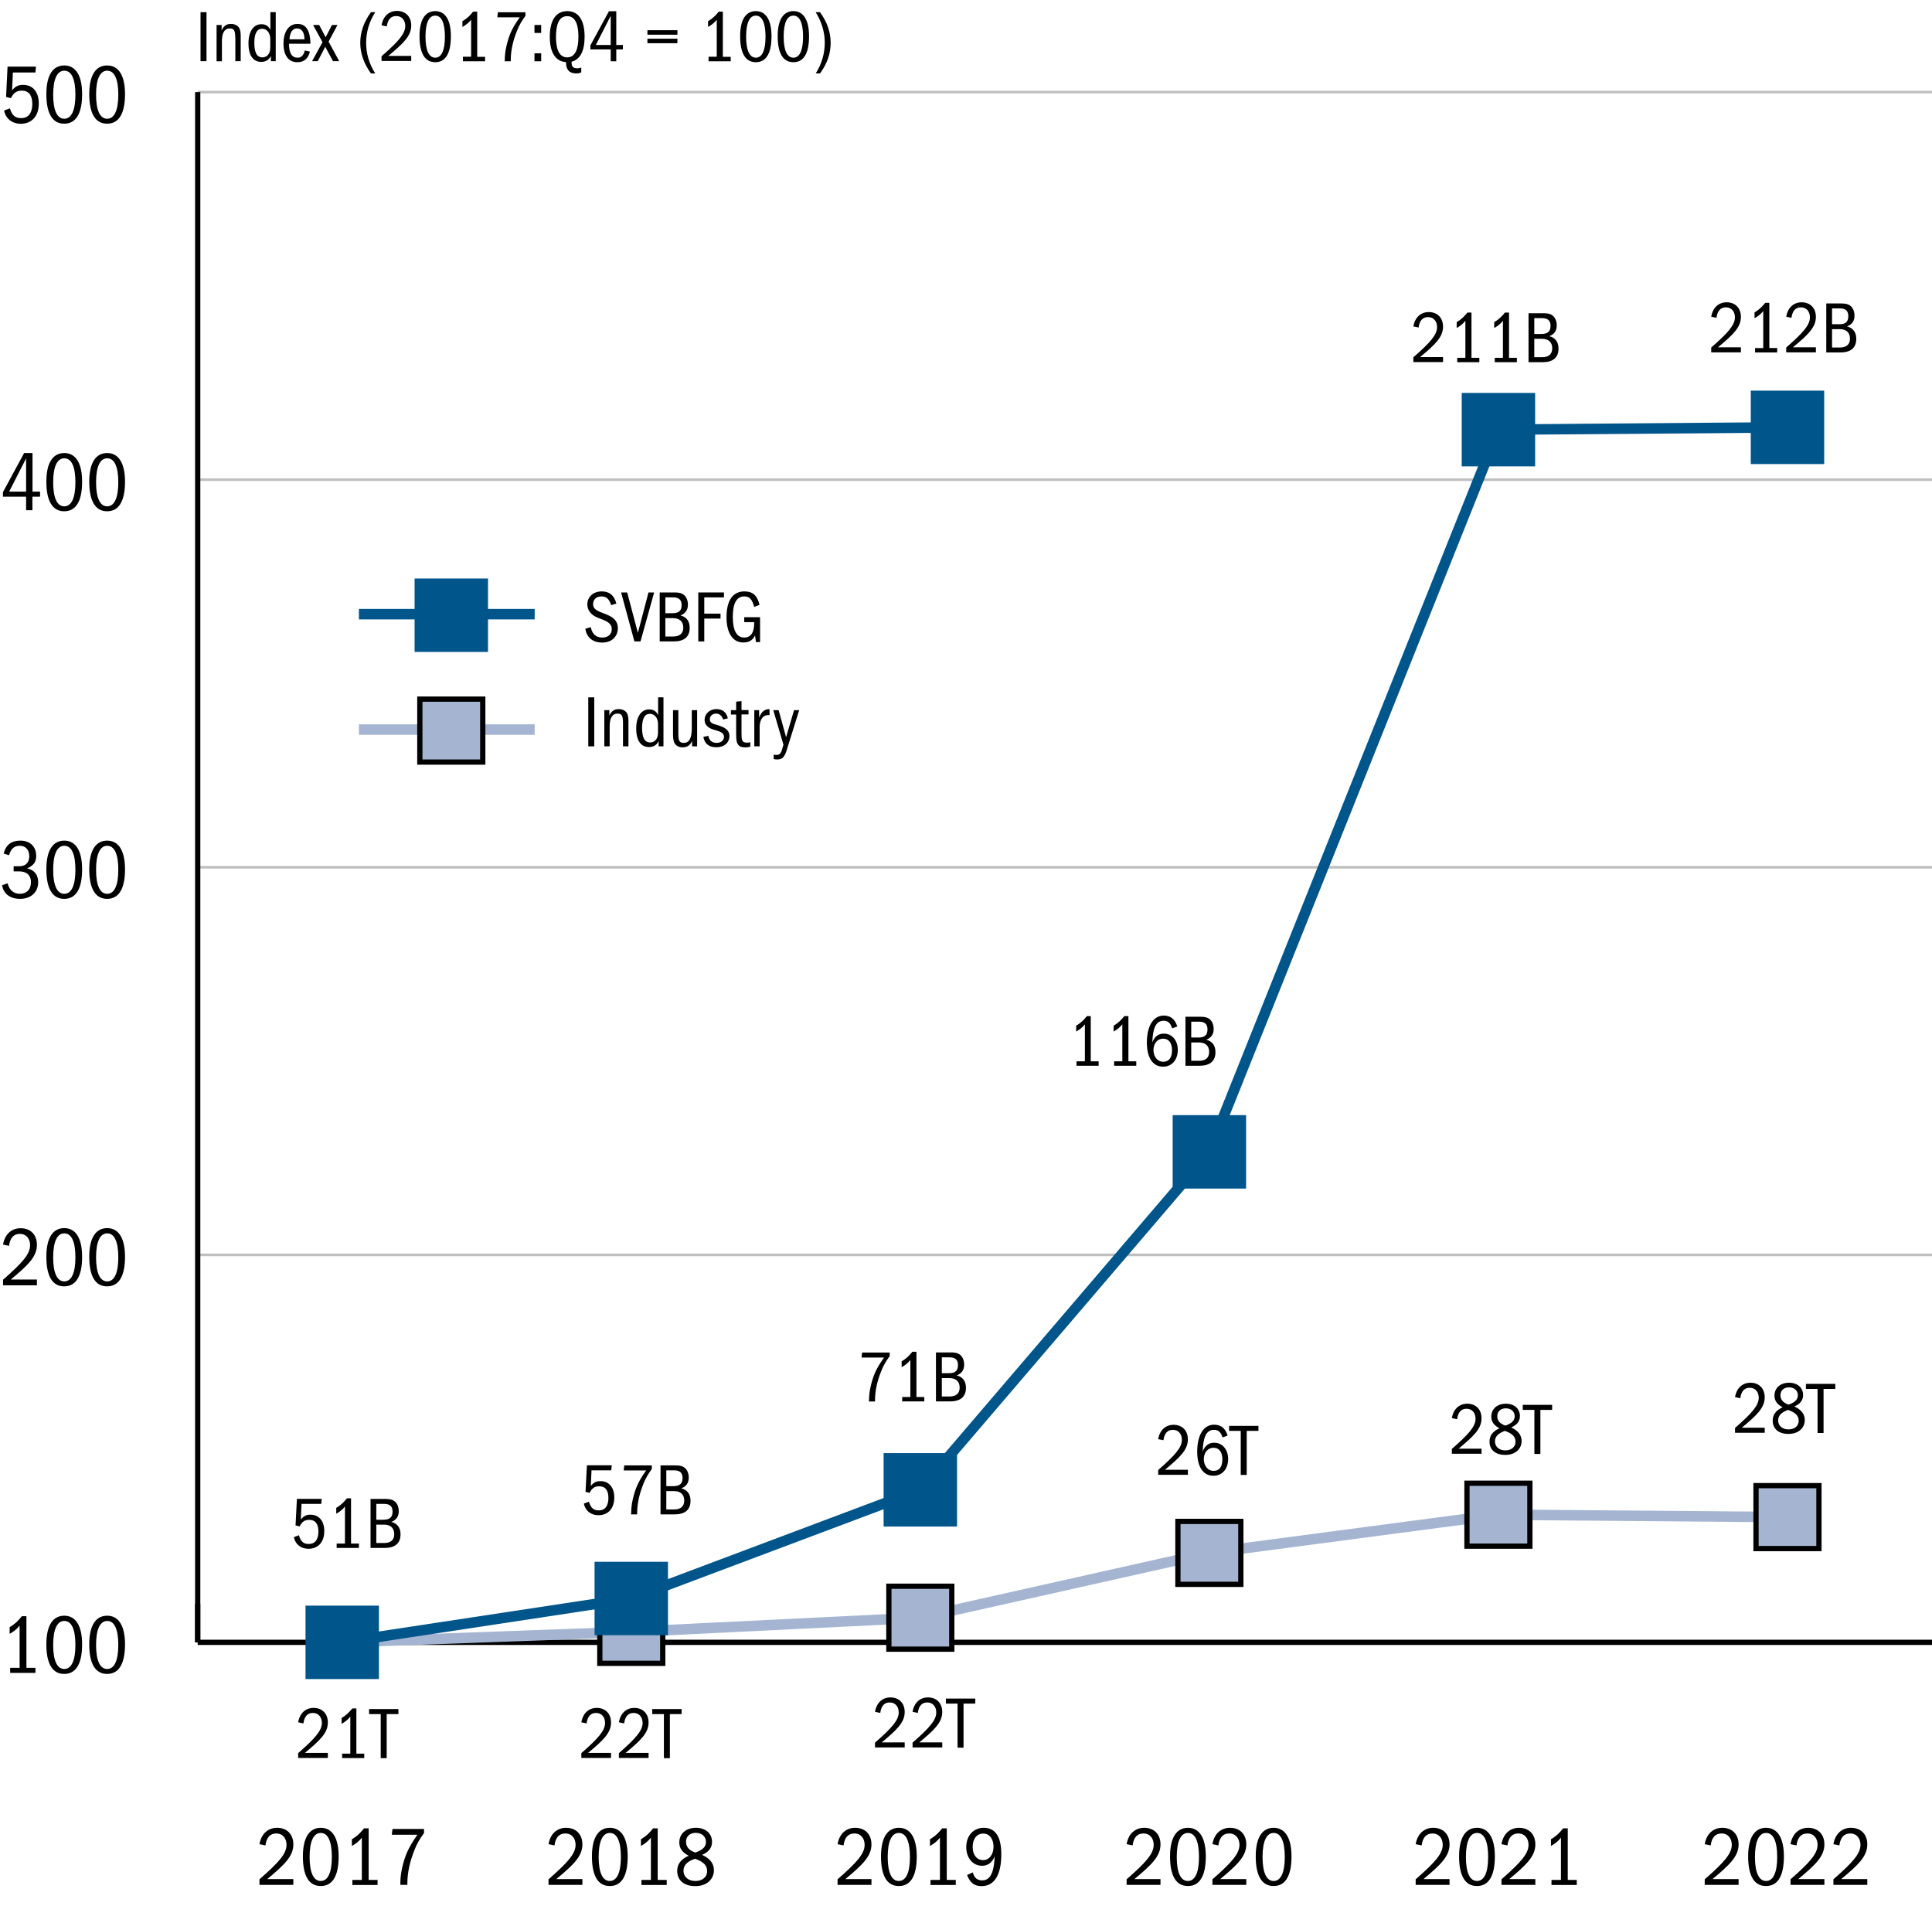 <?xml version="1.0" encoding="utf-8"?>
<!-- Generator: Adobe Illustrator 26.5.2, SVG Export Plug-In . SVG Version: 6.00 Build 0)  -->
<svg version="1.1" xmlns="http://www.w3.org/2000/svg" xmlns:xlink="http://www.w3.org/1999/xlink" x="0px" y="0px"
	 viewBox="0 0 184.21 181.7" style="enable-background:new 0 0 184.21 181.7;" xml:space="preserve">
<style type="text/css">
	.st0{fill:none;stroke:#BFBFBF;stroke-width:0.25;stroke-miterlimit:10;}
	.st1{fill:none;stroke:#000000;stroke-width:0.5;stroke-miterlimit:10;}
	.st2{fill:none;}
	.st3{fill:none;stroke:#A5B5D1;stroke-miterlimit:10;}
	.st4{fill:#00558B;stroke:#00558B;stroke-miterlimit:10;}
	.st5{fill:#A5B5D1;stroke:#000000;stroke-width:0.5;stroke-miterlimit:10;}
</style>
<g id="extras">
	<g>
		<g>
			<line class="st0" x1="18.85" y1="119.63" x2="184.21" y2="119.63"/>
			<line class="st0" x1="18.85" y1="82.68" x2="184.21" y2="82.68"/>
			<line class="st0" x1="18.85" y1="45.73" x2="184.21" y2="45.73"/>
			<line class="st0" x1="18.85" y1="8.78" x2="184.21" y2="8.78"/>
		</g>
	</g>
</g>
<g id="graph">
	<g>
		<line class="st1" x1="18.85" y1="156.57" x2="184.21" y2="156.57"/>
		<g>
			<g>
				<line class="st1" x1="18.85" y1="156.57" x2="18.85" y2="152.88"/>
				<line class="st2" x1="46.41" y1="154.57" x2="46.41" y2="150.88"/>
				<line class="st2" x1="73.97" y1="154.57" x2="73.97" y2="150.88"/>
				<line class="st2" x1="101.53" y1="154.57" x2="101.53" y2="150.88"/>
				<line class="st2" x1="129.09" y1="154.57" x2="129.09" y2="150.88"/>
				<line class="st2" x1="156.65" y1="154.57" x2="156.65" y2="150.88"/>
				<line class="st2" x1="184.21" y1="154.57" x2="184.21" y2="150.88"/>
			</g>
			<g>
			</g>
		</g>
	</g>
	<g>
		<g>
			<g>
				<path d="M0.97,159h0.9v-4.03c-0.26,0.34-0.57,0.58-0.95,0.79v-0.64c0.55-0.32,0.88-0.68,1.16-1.04h0.44V159h0.86v0.48H0.97V159z
					"/>
				<path d="M4.42,156.76c0-1.85,0.65-2.73,1.71-2.73c1.1,0,1.7,0.98,1.7,2.73c0,2.02-0.69,2.82-1.7,2.82
					C5.01,159.59,4.42,158.62,4.42,156.76z M7.19,156.82c0-1.5-0.37-2.29-1.06-2.29c-0.66,0-1.06,0.75-1.06,2.29
					c0,1.5,0.38,2.29,1.06,2.29S7.19,158.31,7.19,156.82z"/>
				<path d="M8.51,156.76c0-1.85,0.65-2.73,1.71-2.73c1.1,0,1.7,0.98,1.7,2.73c0,2.02-0.69,2.82-1.7,2.82
					C9.1,159.59,8.51,158.62,8.51,156.76z M11.28,156.82c0-1.5-0.37-2.29-1.06-2.29c-0.66,0-1.06,0.75-1.06,2.29
					c0,1.5,0.38,2.29,1.06,2.29S11.28,158.31,11.28,156.82z"/>
			</g>
			<g>
				<path d="M0.29,122c1.88-1.64,2.58-2.46,2.58-3.29c0-0.6-0.35-1.08-0.98-1.08c-0.57,0-0.93,0.36-1.03,1.14l-0.57-0.12
					c0.17-0.99,0.81-1.56,1.68-1.56c0.94,0,1.55,0.62,1.55,1.58c0,1.13-0.84,1.94-2.49,3.31h2.49v0.55H0.29V122z"/>
				<path d="M4.42,119.81c0-1.85,0.65-2.73,1.71-2.73c1.1,0,1.7,0.98,1.7,2.73c0,2.02-0.69,2.82-1.7,2.82
					C5.01,122.65,4.42,121.67,4.42,119.81z M7.19,119.87c0-1.5-0.37-2.29-1.06-2.29c-0.66,0-1.06,0.75-1.06,2.29
					c0,1.5,0.38,2.29,1.06,2.29S7.19,121.37,7.19,119.87z"/>
				<path d="M8.51,119.81c0-1.85,0.65-2.73,1.71-2.73c1.1,0,1.7,0.98,1.7,2.73c0,2.02-0.69,2.82-1.7,2.82
					C9.1,122.65,8.51,121.67,8.51,119.81z M11.28,119.87c0-1.5-0.37-2.29-1.06-2.29c-0.66,0-1.06,0.75-1.06,2.29
					c0,1.5,0.38,2.29,1.06,2.29S11.28,121.37,11.28,119.87z"/>
			</g>
			<g>
				<path d="M1.3,82.58h0.55c0.7,0,0.94-0.47,0.94-0.95c0-0.61-0.35-1-0.9-1c-0.49,0-0.83,0.23-1.03,0.9l-0.51-0.16
					c0.22-0.86,0.77-1.23,1.59-1.23c0.92,0,1.51,0.56,1.51,1.45c0,0.54-0.19,0.9-0.86,1.19c0.7,0.17,1.05,0.63,1.05,1.33
					c0,0.9-0.64,1.58-1.74,1.58c-0.92,0-1.57-0.47-1.7-1.3l0.53-0.18c0.17,0.74,0.69,1,1.16,1c0.62,0,1.06-0.39,1.06-1.1
					c0-0.73-0.46-1.04-1.16-1.04H1.3V82.58z"/>
				<path d="M4.42,82.87c0-1.85,0.65-2.73,1.71-2.73c1.1,0,1.7,0.98,1.7,2.73c0,2.02-0.69,2.82-1.7,2.82
					C5.01,85.7,4.42,84.72,4.42,82.87z M7.19,82.92c0-1.5-0.37-2.29-1.06-2.29c-0.66,0-1.06,0.75-1.06,2.29
					c0,1.5,0.38,2.29,1.06,2.29S7.19,84.42,7.19,82.92z"/>
				<path d="M8.51,82.87c0-1.85,0.65-2.73,1.71-2.73c1.1,0,1.7,0.98,1.7,2.73c0,2.02-0.69,2.82-1.7,2.82
					C9.1,85.7,8.51,84.72,8.51,82.87z M11.28,82.92c0-1.5-0.37-2.29-1.06-2.29c-0.66,0-1.06,0.75-1.06,2.29
					c0,1.5,0.38,2.29,1.06,2.29S11.28,84.42,11.28,82.92z"/>
			</g>
			<g>
				<path d="M2.49,47.35H0.28v-0.43l2.02-3.73h0.8v3.68h0.72v0.48H3.09v1.29H2.49V47.35z M0.87,46.87h1.62V43.7L0.87,46.87z"/>
				<path d="M4.42,45.92c0-1.85,0.65-2.73,1.71-2.73c1.1,0,1.7,0.98,1.7,2.73c0,2.02-0.69,2.82-1.7,2.82
					C5.01,48.75,4.42,47.77,4.42,45.92z M7.19,45.98c0-1.5-0.37-2.29-1.06-2.29c-0.66,0-1.06,0.75-1.06,2.29
					c0,1.5,0.38,2.29,1.06,2.29S7.19,47.47,7.19,45.98z"/>
				<path d="M8.51,45.92c0-1.85,0.65-2.73,1.71-2.73c1.1,0,1.7,0.98,1.7,2.73c0,2.02-0.69,2.82-1.7,2.82
					C9.1,48.75,8.51,47.77,8.51,45.92z M11.28,45.98c0-1.5-0.37-2.29-1.06-2.29c-0.66,0-1.06,0.75-1.06,2.29
					c0,1.5,0.38,2.29,1.06,2.29S11.28,47.47,11.28,45.98z"/>
			</g>
			<g>
				<path d="M2.02,11.26c0.75,0,1.06-0.57,1.06-1.36c0-0.81-0.34-1.26-1-1.26c-0.47,0-0.79,0.2-1.04,0.72L0.58,9.24l0.14-2.89h2.71
					L3.38,6.91H1.23l-0.08,1.7C1.47,8.22,1.76,8.09,2.2,8.09c0.97,0,1.5,0.73,1.5,1.78c0,1.23-0.7,1.93-1.72,1.93
					c-0.79,0-1.43-0.46-1.59-1.26l0.55-0.21C1.17,11.07,1.5,11.26,2.02,11.26z"/>
				<path d="M4.42,8.97c0-1.85,0.65-2.73,1.71-2.73c1.1,0,1.7,0.98,1.7,2.73c0,2.02-0.69,2.82-1.7,2.82
					C5.01,11.8,4.42,10.83,4.42,8.97z M7.19,9.03c0-1.5-0.37-2.29-1.06-2.29c-0.66,0-1.06,0.75-1.06,2.29c0,1.5,0.38,2.29,1.06,2.29
					S7.19,10.52,7.19,9.03z"/>
				<path d="M8.51,8.97c0-1.85,0.65-2.73,1.71-2.73c1.1,0,1.7,0.98,1.7,2.73c0,2.02-0.69,2.82-1.7,2.82
					C9.1,11.8,8.51,10.83,8.51,8.97z M11.28,9.03c0-1.5-0.37-2.29-1.06-2.29c-0.66,0-1.06,0.75-1.06,2.29c0,1.5,0.38,2.29,1.06,2.29
					S11.28,10.52,11.28,9.03z"/>
			</g>
		</g>
		<line class="st1" x1="18.85" y1="156.57" x2="18.85" y2="8.78"/>
	</g>
	<g>
		<g>
			<g>
				<line class="st3" x1="60.19" y1="155.57" x2="32.63" y2="156.57"/>
				<line class="st3" x1="87.75" y1="154.22" x2="60.19" y2="155.57"/>
				<line class="st3" x1="115.31" y1="148.04" x2="87.75" y2="154.22"/>
				<line class="st3" x1="142.87" y1="144.4" x2="115.31" y2="148.04"/>
				<line class="st3" x1="170.43" y1="144.63" x2="142.87" y2="144.4"/>
			</g>
		</g>
		<g>
			<g>
				<line class="st4" x1="60.19" y1="152.39" x2="32.63" y2="156.57"/>
				<line class="st4" x1="87.75" y1="142.03" x2="60.19" y2="152.39"/>
				<line class="st4" x1="115.31" y1="109.81" x2="87.75" y2="142.03"/>
				<line class="st4" x1="142.87" y1="40.96" x2="115.31" y2="109.81"/>
				<line class="st4" x1="170.43" y1="40.74" x2="142.87" y2="40.96"/>
			</g>
		</g>
	</g>
	<g>
		<g>
			<g>
				<rect x="29.63" y="153.57" class="st5" width="6" height="6"/>
				<rect x="57.19" y="152.57" class="st5" width="6" height="6"/>
				<rect x="84.75" y="151.22" class="st5" width="6" height="6"/>
				<rect x="112.31" y="145.04" class="st5" width="6" height="6"/>
				<rect x="139.87" y="141.4" class="st5" width="6" height="6"/>
				<rect x="167.43" y="141.63" class="st5" width="6" height="6"/>
			</g>
		</g>
		<g>
			<g>
				<rect x="29.63" y="153.57" class="st4" width="6" height="6"/>
				<rect x="57.19" y="149.39" class="st4" width="6" height="6"/>
				<rect x="84.75" y="139.03" class="st4" width="6" height="6"/>
				<rect x="112.31" y="106.81" class="st4" width="6" height="6"/>
				<rect x="139.87" y="37.96" class="st4" width="6" height="6"/>
				<rect x="167.43" y="37.74" class="st4" width="6" height="6"/>
			</g>
		</g>
	</g>
	<g>
		<g>
			<path d="M162.54,179.16c1.88-1.64,2.58-2.46,2.58-3.29c0-0.6-0.35-1.08-0.98-1.08c-0.57,0-0.93,0.36-1.03,1.14l-0.57-0.12
				c0.17-0.99,0.81-1.56,1.68-1.56c0.94,0,1.55,0.62,1.55,1.58c0,1.13-0.84,1.94-2.49,3.31h2.49v0.55h-3.23V179.16z"/>
			<path d="M166.68,176.98c0-1.85,0.65-2.73,1.71-2.73c1.1,0,1.7,0.98,1.7,2.73c0,2.02-0.69,2.82-1.7,2.82
				C167.26,179.81,166.68,178.83,166.68,176.98z M169.45,177.03c0-1.5-0.37-2.29-1.06-2.29c-0.66,0-1.06,0.75-1.06,2.29
				c0,1.5,0.38,2.29,1.06,2.29S169.45,178.53,169.45,177.03z"/>
			<path d="M170.72,179.16c1.88-1.64,2.58-2.46,2.58-3.29c0-0.6-0.35-1.08-0.98-1.08c-0.57,0-0.93,0.36-1.03,1.14l-0.57-0.12
				c0.17-0.99,0.81-1.56,1.68-1.56c0.94,0,1.55,0.62,1.55,1.58c0,1.13-0.84,1.94-2.49,3.31h2.49v0.55h-3.23V179.16z"/>
			<path d="M174.81,179.16c1.88-1.64,2.58-2.46,2.58-3.29c0-0.6-0.35-1.08-0.98-1.08c-0.57,0-0.93,0.36-1.03,1.14l-0.57-0.12
				c0.17-0.99,0.81-1.56,1.68-1.56c0.94,0,1.55,0.62,1.55,1.58c0,1.13-0.84,1.94-2.49,3.31h2.49v0.55h-3.23V179.16z"/>
		</g>
		<g>
			<path d="M134.98,179.16c1.88-1.64,2.58-2.46,2.58-3.29c0-0.6-0.35-1.08-0.98-1.08c-0.57,0-0.93,0.36-1.03,1.14l-0.57-0.12
				c0.17-0.99,0.81-1.56,1.68-1.56c0.94,0,1.55,0.62,1.55,1.58c0,1.13-0.84,1.94-2.49,3.31h2.49v0.55h-3.23V179.16z"/>
			<path d="M139.12,176.98c0-1.85,0.65-2.73,1.71-2.73c1.1,0,1.7,0.98,1.7,2.73c0,2.02-0.69,2.82-1.7,2.82
				C139.7,179.81,139.12,178.83,139.12,176.98z M141.89,177.03c0-1.5-0.37-2.29-1.06-2.29c-0.66,0-1.06,0.75-1.06,2.29
				c0,1.5,0.38,2.29,1.06,2.29S141.89,178.53,141.89,177.03z"/>
			<path d="M143.16,179.16c1.88-1.64,2.58-2.46,2.58-3.29c0-0.6-0.35-1.08-0.98-1.08c-0.57,0-0.93,0.36-1.03,1.14l-0.57-0.12
				c0.17-0.99,0.81-1.56,1.68-1.56c0.94,0,1.55,0.62,1.55,1.58c0,1.13-0.84,1.94-2.49,3.31h2.49v0.55h-3.23V179.16z"/>
			<path d="M147.93,179.22h0.9v-4.03c-0.26,0.34-0.57,0.58-0.95,0.79v-0.64c0.55-0.32,0.88-0.68,1.16-1.04h0.44v4.92h0.86v0.48
				h-2.41V179.22z"/>
		</g>
		<g>
			<path d="M107.42,179.16c1.88-1.64,2.58-2.46,2.58-3.29c0-0.6-0.35-1.08-0.98-1.08c-0.57,0-0.93,0.36-1.03,1.14l-0.57-0.12
				c0.17-0.99,0.81-1.56,1.68-1.56c0.94,0,1.55,0.62,1.55,1.58c0,1.13-0.84,1.94-2.49,3.31h2.49v0.55h-3.23V179.16z"/>
			<path d="M111.56,176.98c0-1.85,0.65-2.73,1.71-2.73c1.1,0,1.7,0.98,1.7,2.73c0,2.02-0.69,2.82-1.7,2.82
				C112.14,179.81,111.56,178.83,111.56,176.98z M114.32,177.03c0-1.5-0.37-2.29-1.06-2.29c-0.66,0-1.06,0.75-1.06,2.29
				c0,1.5,0.38,2.29,1.06,2.29S114.32,178.53,114.32,177.03z"/>
			<path d="M115.6,179.16c1.88-1.64,2.58-2.46,2.58-3.29c0-0.6-0.35-1.08-0.98-1.08c-0.57,0-0.93,0.36-1.03,1.14l-0.57-0.12
				c0.17-0.99,0.81-1.56,1.68-1.56c0.94,0,1.55,0.62,1.55,1.58c0,1.13-0.84,1.94-2.49,3.31h2.49v0.55h-3.23V179.16z"/>
			<path d="M119.73,176.98c0-1.85,0.65-2.73,1.71-2.73c1.1,0,1.7,0.98,1.7,2.73c0,2.02-0.69,2.82-1.7,2.82
				C120.32,179.81,119.73,178.83,119.73,176.98z M122.5,177.03c0-1.5-0.37-2.29-1.06-2.29c-0.66,0-1.06,0.75-1.06,2.29
				c0,1.5,0.38,2.29,1.06,2.29S122.5,178.53,122.5,177.03z"/>
		</g>
		<g>
			<path d="M79.86,179.16c1.88-1.64,2.58-2.46,2.58-3.29c0-0.6-0.35-1.08-0.98-1.08c-0.57,0-0.93,0.36-1.03,1.14l-0.57-0.12
				c0.17-0.99,0.81-1.56,1.68-1.56c0.94,0,1.55,0.62,1.55,1.58c0,1.13-0.84,1.94-2.49,3.31h2.49v0.55h-3.23V179.16z"/>
			<path d="M84,176.98c0-1.85,0.65-2.73,1.71-2.73c1.1,0,1.7,0.98,1.7,2.73c0,2.02-0.69,2.82-1.7,2.82
				C84.58,179.81,84,178.83,84,176.98z M86.76,177.03c0-1.5-0.37-2.29-1.06-2.29c-0.66,0-1.06,0.75-1.06,2.29
				c0,1.5,0.38,2.29,1.06,2.29S86.76,178.53,86.76,177.03z"/>
			<path d="M88.72,179.22h0.9v-4.03c-0.26,0.34-0.57,0.58-0.95,0.79v-0.64c0.55-0.32,0.88-0.68,1.16-1.04h0.44v4.92h0.86v0.48h-2.41
				V179.22z"/>
			<path d="M93.68,179.26c0.92,0,1.11-1.2,1.16-2.28c-0.28,0.65-0.7,0.89-1.21,0.89c-0.83,0-1.5-0.7-1.5-1.78
				c0-1.11,0.7-1.84,1.66-1.84c1.11,0,1.68,0.83,1.68,2.53c0,1.96-0.66,3.03-1.88,3.03c-0.67,0-1.1-0.3-1.38-1.06l0.54-0.25
				C92.93,179.13,93.26,179.26,93.68,179.26z M94.73,176.06c0-0.7-0.35-1.26-0.98-1.26c-0.62,0-1.01,0.5-1.01,1.29
				c0,0.77,0.42,1.24,1,1.24C94.36,177.33,94.73,176.74,94.73,176.06z"/>
		</g>
		<g>
			<path d="M52.3,179.16c1.88-1.64,2.58-2.46,2.58-3.29c0-0.6-0.35-1.08-0.98-1.08c-0.57,0-0.93,0.36-1.03,1.14l-0.57-0.12
				c0.17-0.99,0.81-1.56,1.68-1.56c0.94,0,1.55,0.62,1.55,1.58c0,1.13-0.84,1.94-2.49,3.31h2.49v0.55H52.3V179.16z"/>
			<path d="M56.44,176.98c0-1.85,0.65-2.73,1.71-2.73c1.1,0,1.7,0.98,1.7,2.73c0,2.02-0.69,2.82-1.7,2.82
				C57.02,179.81,56.44,178.83,56.44,176.98z M59.2,177.03c0-1.5-0.37-2.29-1.06-2.29c-0.66,0-1.06,0.75-1.06,2.29
				c0,1.5,0.38,2.29,1.06,2.29S59.2,178.53,59.2,177.03z"/>
			<path d="M61.16,179.22h0.9v-4.03c-0.26,0.34-0.57,0.58-0.95,0.79v-0.64c0.55-0.32,0.88-0.68,1.16-1.04h0.44v4.92h0.86v0.48h-2.41
				V179.22z"/>
			<path d="M68.07,178.3c0,0.83-0.66,1.51-1.77,1.51c-1.11,0-1.73-0.58-1.73-1.45c0-0.63,0.33-1.1,1.09-1.45
				c-0.62-0.32-0.89-0.72-0.89-1.26c0-0.82,0.62-1.4,1.59-1.4c0.93,0,1.53,0.55,1.53,1.35c0,0.55-0.32,0.97-0.95,1.23
				C67.73,177.19,68.07,177.68,68.07,178.3z M65.17,178.34c0,0.6,0.47,0.98,1.14,0.98c0.63,0,1.11-0.35,1.11-0.94
				c0-0.54-0.32-0.89-1.16-1.18C65.64,177.42,65.17,177.73,65.17,178.34z M67.31,175.59c0-0.5-0.39-0.86-0.98-0.86
				c-0.54,0-0.92,0.34-0.92,0.84c0,0.46,0.24,0.81,0.88,1.04C67.04,176.35,67.31,176.04,67.31,175.59z"/>
		</g>
		<g>
			<path d="M24.74,179.16c1.88-1.64,2.58-2.46,2.58-3.29c0-0.6-0.35-1.08-0.98-1.08c-0.57,0-0.93,0.36-1.03,1.14l-0.57-0.12
				c0.17-0.99,0.81-1.56,1.68-1.56c0.94,0,1.55,0.62,1.55,1.58c0,1.13-0.84,1.94-2.49,3.31h2.49v0.55h-3.23V179.16z"/>
			<path d="M28.88,176.98c0-1.85,0.65-2.73,1.71-2.73c1.1,0,1.7,0.98,1.7,2.73c0,2.02-0.69,2.82-1.7,2.82
				C29.46,179.81,28.88,178.83,28.88,176.98z M31.64,177.03c0-1.5-0.37-2.29-1.06-2.29c-0.66,0-1.06,0.75-1.06,2.29
				c0,1.5,0.38,2.29,1.06,2.29S31.64,178.53,31.64,177.03z"/>
			<path d="M33.6,179.22h0.9v-4.03c-0.26,0.34-0.57,0.58-0.95,0.79v-0.64c0.55-0.32,0.88-0.68,1.16-1.04h0.44v4.92H36v0.48H33.6
				V179.22z"/>
			<path d="M38.17,179.58c0-0.51,0.06-1.03,0.18-1.55c0.26-1.08,0.53-1.82,1.45-3.12h-2.44l0.06-0.55h3.01v0.39
				c-0.39,0.52-0.7,1.06-0.91,1.61c-0.44,1.11-0.68,2.14-0.68,3.23v0.1h-0.66V179.58z"/>
		</g>
	</g>
	<g>
		<rect x="21.59" y="142.9" class="st2" width="23.01" height="9.21"/>
		<path d="M29.44,147.19c0.66,0,0.92-0.5,0.92-1.19c0-0.71-0.29-1.11-0.88-1.11c-0.41,0-0.69,0.17-0.91,0.63l-0.39-0.1l0.13-2.53
			h2.37l-0.05,0.48h-1.88l-0.07,1.49c0.28-0.34,0.53-0.46,0.92-0.46c0.85,0,1.32,0.64,1.32,1.56c0,1.08-0.62,1.69-1.51,1.69
			c-0.69,0-1.25-0.4-1.39-1.11l0.48-0.18C28.7,147.03,28.99,147.19,29.44,147.19z"/>
		<path d="M32.1,147.15h0.79v-3.53c-0.23,0.3-0.5,0.5-0.83,0.69v-0.56c0.48-0.28,0.77-0.6,1.02-0.91h0.39v4.31h0.75v0.42H32.1
			V147.15z"/>
		<path d="M35.32,142.9h1.41c0.27,0,0.5,0.02,0.71,0.11c0.34,0.15,0.58,0.53,0.58,1.05c0,0.5-0.22,0.84-0.71,1.03
			c0.56,0.14,0.88,0.54,0.88,1.18c0,0.88-0.55,1.3-1.52,1.3h-1.34V142.9z M37.43,144.11c0-0.47-0.22-0.74-0.81-0.74h-0.74v1.51h0.67
			C37.19,144.88,37.43,144.62,37.43,144.11z M37.59,146.25c0-0.56-0.34-0.9-0.97-0.9h-0.74v1.75h0.75
			C37.24,147.1,37.59,146.82,37.59,146.25z"/>
	</g>
	<g>
		<rect x="49.25" y="139.7" class="st2" width="23.01" height="9.21"/>
		<path d="M57.09,143.99c0.66,0,0.92-0.5,0.92-1.19c0-0.71-0.29-1.11-0.88-1.11c-0.41,0-0.69,0.17-0.91,0.63l-0.39-0.1l0.13-2.53
			h2.37l-0.05,0.48h-1.88l-0.07,1.49c0.28-0.34,0.53-0.46,0.92-0.46c0.85,0,1.32,0.64,1.32,1.56c0,1.08-0.62,1.69-1.51,1.69
			c-0.69,0-1.25-0.4-1.39-1.11l0.48-0.18C56.35,143.82,56.65,143.99,57.09,143.99z"/>
		<path d="M60.18,144.27c0-0.45,0.05-0.9,0.16-1.36c0.23-0.95,0.46-1.6,1.27-2.73h-2.14l0.05-0.48h2.63v0.34
			c-0.34,0.46-0.61,0.92-0.8,1.41c-0.39,0.97-0.6,1.88-0.6,2.83v0.09h-0.58V144.27z"/>
		<path d="M62.97,139.7h1.41c0.27,0,0.5,0.02,0.71,0.11c0.34,0.15,0.58,0.53,0.58,1.05c0,0.5-0.22,0.84-0.71,1.03
			c0.56,0.14,0.88,0.54,0.88,1.18c0,0.88-0.55,1.3-1.52,1.3h-1.34V139.7z M65.08,140.91c0-0.47-0.22-0.74-0.81-0.74h-0.74v1.51h0.67
			C64.84,141.68,65.08,141.41,65.08,140.91z M65.24,143.05c0-0.56-0.34-0.9-0.97-0.9h-0.74v1.75h0.75
			C64.89,143.9,65.24,143.61,65.24,143.05z"/>
	</g>
	<g>
		<rect x="75.51" y="128.94" class="st2" width="23.01" height="9.21"/>
		<path d="M82.86,133.51c0-0.45,0.05-0.9,0.16-1.36c0.23-0.95,0.46-1.6,1.27-2.73h-2.14l0.05-0.48h2.63v0.34
			c-0.34,0.46-0.61,0.92-0.8,1.41c-0.39,0.97-0.6,1.88-0.6,2.83v0.09h-0.58V133.51z"/>
		<path d="M86.01,133.18h0.79v-3.53c-0.23,0.3-0.5,0.5-0.83,0.69v-0.56c0.48-0.28,0.77-0.6,1.02-0.91h0.39v4.31h0.75v0.42h-2.11
			V133.18z"/>
		<path d="M89.23,128.93h1.41c0.27,0,0.5,0.02,0.71,0.11c0.34,0.15,0.58,0.53,0.58,1.05c0,0.5-0.22,0.84-0.71,1.03
			c0.56,0.14,0.88,0.54,0.88,1.18c0,0.88-0.55,1.3-1.52,1.3h-1.34V128.93z M91.34,130.14c0-0.47-0.22-0.74-0.81-0.74H89.8v1.51h0.67
			C91.1,130.92,91.34,130.65,91.34,130.14z M91.5,132.28c0-0.56-0.34-0.9-0.97-0.9H89.8v1.75h0.75
			C91.15,133.13,91.5,132.85,91.5,132.28z"/>
	</g>
	<g>
		<rect x="97.51" y="96.94" class="st2" width="23.01" height="9.21"/>
		<path d="M102.65,101.18h0.79v-3.53c-0.23,0.3-0.5,0.5-0.83,0.69v-0.56c0.48-0.28,0.77-0.6,1.02-0.91H104v4.31h0.75v0.42h-2.11
			V101.18z"/>
		<path d="M106.22,101.18h0.79v-3.53c-0.23,0.3-0.5,0.5-0.83,0.69v-0.56c0.48-0.28,0.77-0.6,1.02-0.91h0.39v4.31h0.75v0.42h-2.11
			V101.18z"/>
		<path d="M110.96,97.31c-0.79,0-1.04,0.78-1.09,2.05c0.25-0.6,0.62-0.82,1.11-0.82c0.77,0,1.32,0.65,1.32,1.55
			c0,0.92-0.54,1.6-1.41,1.6c-0.93,0-1.54-0.79-1.54-2.3c0-1.56,0.6-2.57,1.61-2.57c0.64,0,1.07,0.32,1.29,1.04l-0.49,0.17
			C111.6,97.52,111.35,97.31,110.96,97.31z M111.75,100.13c0-0.7-0.32-1.11-0.83-1.11c-0.63,0-0.94,0.54-0.94,1.09
			c0,0.57,0.34,1.11,0.93,1.11C111.45,101.23,111.75,100.83,111.75,100.13z"/>
		<path d="M113.02,96.93h1.41c0.27,0,0.5,0.02,0.71,0.11c0.34,0.15,0.58,0.53,0.58,1.05c0,0.5-0.22,0.84-0.71,1.03
			c0.56,0.14,0.88,0.54,0.88,1.18c0,0.88-0.55,1.3-1.52,1.3h-1.34V96.93z M115.13,98.14c0-0.47-0.22-0.74-0.81-0.74h-0.74v1.51h0.67
			C114.89,98.92,115.13,98.65,115.13,98.14z M115.29,100.28c0-0.56-0.34-0.9-0.97-0.9h-0.74v1.75h0.75
			C114.94,101.13,115.29,100.85,115.29,100.28z"/>
	</g>
	<g>
		<rect x="130.22" y="29.86" class="st2" width="23.01" height="9.21"/>
		<path d="M134.76,34.06c1.65-1.44,2.26-2.16,2.26-2.88c0-0.53-0.31-0.95-0.86-0.95c-0.5,0-0.81,0.32-0.9,0.99l-0.5-0.1
			c0.15-0.87,0.71-1.37,1.47-1.37c0.82,0,1.36,0.55,1.36,1.39c0,0.99-0.74,1.7-2.19,2.9h2.19v0.48h-2.83V34.06z"/>
		<path d="M138.93,34.11h0.79v-3.53c-0.23,0.3-0.5,0.5-0.83,0.69v-0.56c0.48-0.28,0.77-0.6,1.02-0.91h0.39v4.31h0.75v0.42h-2.11
			V34.11z"/>
		<path d="M142.51,34.11h0.79v-3.53c-0.23,0.3-0.5,0.5-0.83,0.69v-0.56c0.48-0.28,0.77-0.6,1.02-0.91h0.39v4.31h0.75v0.42h-2.11
			V34.11z"/>
		<path d="M145.73,29.86h1.41c0.27,0,0.5,0.02,0.71,0.11c0.34,0.15,0.58,0.53,0.58,1.05c0,0.5-0.22,0.84-0.71,1.03
			c0.56,0.14,0.88,0.54,0.88,1.18c0,0.88-0.55,1.3-1.52,1.3h-1.34V29.86z M147.84,31.07c0-0.47-0.22-0.74-0.81-0.74h-0.74v1.51h0.67
			C147.6,31.84,147.84,31.57,147.84,31.07z M148,33.2c0-0.56-0.34-0.9-0.97-0.9h-0.74v1.75h0.75C147.65,34.06,148,33.77,148,33.2z"
			/>
	</g>
	<g>
		<rect x="158.61" y="28.94" class="st2" width="23.01" height="9.21"/>
		<path d="M163.16,33.13c1.65-1.44,2.26-2.16,2.26-2.88c0-0.53-0.31-0.95-0.86-0.95c-0.5,0-0.81,0.32-0.9,1l-0.5-0.11
			c0.15-0.87,0.71-1.37,1.47-1.37c0.82,0,1.36,0.55,1.36,1.39c0,0.99-0.74,1.7-2.19,2.9h2.19v0.48h-2.83V33.13z"/>
		<path d="M167.33,33.18h0.79v-3.53c-0.23,0.3-0.5,0.5-0.83,0.69v-0.56c0.48-0.28,0.77-0.6,1.02-0.91h0.39v4.31h0.75v0.42h-2.11
			V33.18z"/>
		<path d="M170.31,33.13c1.65-1.44,2.26-2.16,2.26-2.88c0-0.53-0.31-0.95-0.86-0.95c-0.5,0-0.81,0.32-0.9,1l-0.5-0.11
			c0.15-0.87,0.71-1.37,1.47-1.37c0.82,0,1.36,0.55,1.36,1.39c0,0.99-0.74,1.7-2.19,2.9h2.19v0.48h-2.83V33.13z"/>
		<path d="M174.12,28.93h1.41c0.27,0,0.5,0.02,0.71,0.11c0.34,0.15,0.58,0.53,0.58,1.05c0,0.5-0.22,0.84-0.71,1.03
			c0.56,0.14,0.88,0.54,0.88,1.18c0,0.88-0.55,1.3-1.52,1.3h-1.34V28.93z M176.23,30.14c0-0.47-0.22-0.74-0.81-0.74h-0.74v1.51h0.67
			C176,30.92,176.23,30.65,176.23,30.14z M176.39,32.28c0-0.56-0.34-0.9-0.97-0.9h-0.74v1.75h0.75
			C176.04,33.13,176.39,32.85,176.39,32.28z"/>
	</g>
	<g>
		<rect x="48.51" y="162.94" class="st2" width="23.01" height="9.21"/>
		<path d="M55.43,167.13c1.65-1.44,2.26-2.16,2.26-2.88c0-0.53-0.31-0.95-0.86-0.95c-0.5,0-0.81,0.32-0.9,1l-0.5-0.11
			c0.15-0.87,0.71-1.37,1.47-1.37c0.82,0,1.36,0.55,1.36,1.39c0,0.99-0.74,1.7-2.19,2.9h2.19v0.48h-2.83V167.13z"/>
		<path d="M59.01,167.13c1.65-1.44,2.26-2.16,2.26-2.88c0-0.53-0.31-0.95-0.86-0.95c-0.5,0-0.81,0.32-0.9,1l-0.5-0.11
			c0.15-0.87,0.71-1.37,1.47-1.37c0.82,0,1.36,0.55,1.36,1.39c0,0.99-0.74,1.7-2.19,2.9h2.19v0.48h-2.83V167.13z"/>
		<path d="M63.3,163.41h-1.11v-0.48h2.8v0.48h-1.12v4.2H63.3V163.41z"/>
	</g>
	<g>
		<rect x="21.51" y="162.94" class="st2" width="23.01" height="9.21"/>
		<path d="M28.43,167.13c1.65-1.44,2.26-2.16,2.26-2.88c0-0.53-0.31-0.95-0.86-0.95c-0.5,0-0.81,0.32-0.9,1l-0.5-0.11
			c0.15-0.87,0.71-1.37,1.47-1.37c0.82,0,1.36,0.55,1.36,1.39c0,0.99-0.74,1.7-2.19,2.9h2.19v0.48h-2.83V167.13z"/>
		<path d="M32.61,167.18h0.79v-3.53c-0.23,0.3-0.5,0.5-0.83,0.69v-0.56c0.48-0.28,0.77-0.6,1.02-0.91h0.39v4.31h0.75v0.42h-2.11
			V167.18z"/>
		<path d="M36.3,163.41h-1.11v-0.48h2.8v0.48h-1.12v4.2H36.3V163.41z"/>
	</g>
	<g>
		<rect x="76.51" y="161.94" class="st2" width="23.01" height="9.21"/>
		<path d="M83.43,166.13c1.65-1.44,2.26-2.16,2.26-2.88c0-0.53-0.31-0.95-0.86-0.95c-0.5,0-0.81,0.32-0.9,1l-0.5-0.11
			c0.15-0.87,0.71-1.37,1.47-1.37c0.82,0,1.36,0.55,1.36,1.39c0,0.99-0.74,1.7-2.19,2.9h2.19v0.48h-2.83V166.13z"/>
		<path d="M87.01,166.13c1.65-1.44,2.26-2.16,2.26-2.88c0-0.53-0.31-0.95-0.86-0.95c-0.5,0-0.81,0.32-0.9,1l-0.5-0.11
			c0.15-0.87,0.71-1.37,1.47-1.37c0.82,0,1.36,0.55,1.36,1.39c0,0.99-0.74,1.7-2.19,2.9h2.19v0.48h-2.83V166.13z"/>
		<path d="M91.3,162.41h-1.11v-0.48h2.8v0.48h-1.12v4.2H91.3V162.41z"/>
	</g>
	<g>
		<rect x="103.51" y="135.94" class="st2" width="23.01" height="9.21"/>
		<path d="M110.43,140.14c1.65-1.44,2.26-2.16,2.26-2.88c0-0.53-0.31-0.95-0.86-0.95c-0.5,0-0.81,0.32-0.9,0.99l-0.5-0.1
			c0.15-0.87,0.71-1.37,1.47-1.37c0.82,0,1.36,0.55,1.36,1.39c0,0.99-0.74,1.7-2.19,2.9h2.19v0.48h-2.83V140.14z"/>
		<path d="M115.76,136.31c-0.79,0-1.04,0.78-1.09,2.05c0.25-0.59,0.62-0.82,1.11-0.82c0.77,0,1.32,0.65,1.32,1.55
			c0,0.92-0.54,1.6-1.41,1.6c-0.93,0-1.54-0.79-1.54-2.3c0-1.56,0.6-2.57,1.61-2.57c0.64,0,1.07,0.32,1.29,1.04l-0.49,0.17
			C116.41,136.52,116.15,136.31,115.76,136.31z M116.55,139.13c0-0.7-0.32-1.11-0.83-1.11c-0.63,0-0.94,0.54-0.94,1.09
			c0,0.57,0.34,1.11,0.93,1.11C116.26,140.23,116.55,139.83,116.55,139.13z"/>
		<path d="M118.3,136.41h-1.11v-0.48h2.8v0.48h-1.12v4.2h-0.57V136.41z"/>
	</g>
	<g>
		<rect x="131.51" y="133.94" class="st2" width="23.01" height="9.21"/>
		<path d="M138.43,138.13c1.65-1.44,2.26-2.16,2.26-2.88c0-0.53-0.31-0.95-0.86-0.95c-0.5,0-0.81,0.32-0.9,1l-0.5-0.11
			c0.15-0.87,0.71-1.37,1.47-1.37c0.82,0,1.36,0.55,1.36,1.39c0,0.99-0.74,1.7-2.19,2.9h2.19v0.48h-2.83V138.13z"/>
		<path d="M145.08,137.38c0,0.73-0.58,1.32-1.55,1.32c-0.97,0-1.51-0.5-1.51-1.27c0-0.55,0.29-0.97,0.95-1.27
			c-0.54-0.28-0.78-0.63-0.78-1.11c0-0.72,0.55-1.23,1.39-1.23c0.81,0,1.34,0.48,1.34,1.18c0,0.48-0.28,0.85-0.83,1.08
			C144.78,136.41,145.08,136.84,145.08,137.38z M142.54,137.41c0,0.52,0.41,0.86,0.99,0.86c0.55,0,0.97-0.31,0.97-0.82
			c0-0.47-0.28-0.78-1.02-1.04C142.96,136.61,142.54,136.88,142.54,137.41z M144.42,135.01c0-0.44-0.34-0.75-0.85-0.75
			c-0.47,0-0.81,0.29-0.81,0.74c0,0.4,0.21,0.71,0.77,0.91C144.18,135.68,144.42,135.4,144.42,135.01z"/>
		<path d="M146.3,134.41h-1.11v-0.48h2.8v0.48h-1.12v4.2h-0.57V134.41z"/>
	</g>
	<g>
		<rect x="158.51" y="131.93" class="st2" width="23.01" height="9.21"/>
		<path d="M165.43,136.13c1.65-1.44,2.26-2.16,2.26-2.88c0-0.53-0.31-0.95-0.86-0.95c-0.5,0-0.81,0.32-0.9,1l-0.5-0.11
			c0.15-0.87,0.71-1.37,1.47-1.37c0.82,0,1.36,0.55,1.36,1.39c0,0.99-0.74,1.7-2.19,2.9h2.19v0.48h-2.83V136.13z"/>
		<path d="M172.08,135.38c0,0.73-0.58,1.32-1.55,1.32c-0.97,0-1.51-0.5-1.51-1.27c0-0.55,0.29-0.97,0.95-1.27
			c-0.54-0.28-0.78-0.63-0.78-1.11c0-0.72,0.55-1.23,1.39-1.23c0.81,0,1.34,0.48,1.34,1.18c0,0.48-0.28,0.85-0.83,1.08
			C171.78,134.41,172.08,134.84,172.08,135.38z M169.54,135.41c0,0.52,0.41,0.86,0.99,0.86c0.55,0,0.97-0.31,0.97-0.82
			c0-0.47-0.28-0.78-1.02-1.04C169.96,134.61,169.54,134.88,169.54,135.41z M171.42,133.01c0-0.44-0.34-0.75-0.85-0.75
			c-0.47,0-0.81,0.29-0.81,0.74c0,0.4,0.21,0.71,0.77,0.91C171.18,133.68,171.42,133.4,171.42,133.01z"/>
		<path d="M173.3,132.41h-1.11v-0.48h2.8v0.48h-1.12v4.2h-0.57V132.41z"/>
	</g>
	<line class="st4" x1="50.98" y1="58.55" x2="34.22" y2="58.55"/>
	<line class="st3" x1="50.98" y1="69.55" x2="34.22" y2="69.55"/>
	<g>
		<rect x="55.6" y="56.48" class="st2" width="45.17" height="9.21"/>
		<path d="M57.33,56.86c-0.5,0-0.78,0.32-0.78,0.74c0,0.37,0.22,0.59,0.95,0.85c0.41,0.15,0.71,0.29,0.92,0.45
			c0.39,0.29,0.49,0.66,0.49,0.99c0,0.74-0.53,1.37-1.49,1.37c-0.75,0-1.46-0.35-1.61-1.32l0.52-0.15c0.14,0.67,0.5,0.99,1.11,0.99
			c0.57,0,0.89-0.35,0.89-0.8c0-0.59-0.51-0.78-1.3-1.08C56.27,58.61,56,58.11,56,57.61c0-0.67,0.52-1.23,1.38-1.23
			c0.7,0,1.17,0.35,1.39,1.16l-0.5,0.15C58.06,57.02,57.76,56.86,57.33,56.86z"/>
		<path d="M59.22,56.48h0.58l1.02,3.85l1.01-3.85h0.54l-1.3,4.67h-0.58L59.22,56.48z"/>
		<path d="M62.89,56.48h1.41c0.27,0,0.5,0.02,0.71,0.11c0.34,0.15,0.58,0.53,0.58,1.05c0,0.5-0.22,0.84-0.71,1.03
			c0.56,0.14,0.88,0.54,0.88,1.18c0,0.88-0.55,1.3-1.52,1.3h-1.34V56.48z M64.99,57.69c0-0.47-0.22-0.74-0.81-0.74h-0.74v1.51h0.67
			C64.76,58.46,64.99,58.19,64.99,57.69z M65.15,59.83c0-0.56-0.34-0.9-0.97-0.9h-0.74v1.75h0.75
			C64.8,60.68,65.15,60.39,65.15,59.83z"/>
		<path d="M66.58,56.48h2.45v0.47h-1.88v1.55h1.55v0.47h-1.55v2.18h-0.57V56.48z"/>
		<path d="M71.99,60.58c-0.25,0.5-0.62,0.67-1.12,0.67c-1.09,0-1.6-1.04-1.6-2.4c0-1.58,0.58-2.47,1.71-2.47
			c0.78,0,1.22,0.38,1.44,1.28l-0.51,0.2c-0.22-0.82-0.5-1-0.95-1c-0.72,0-1.09,0.64-1.09,1.95c0,1.29,0.37,1.97,1.09,1.97
			c0.62,0,0.95-0.46,0.95-1.39v-0.08h-0.95v-0.47h1.51v2.37h-0.39L71.99,60.58z"/>
	</g>
	<g>
		<rect x="55.6" y="66.48" class="st2" width="45.17" height="9.21"/>
		<path d="M56.09,66.48h0.57v4.67h-0.57V66.48z"/>
		<path d="M59.4,68.92c0-0.68-0.11-0.89-0.52-0.89c-0.53,0-0.75,0.47-0.75,1.22v1.9h-0.51V67.7h0.48v0.53
			c0.2-0.47,0.5-0.63,0.89-0.63c0.22,0,0.39,0.05,0.54,0.14c0.28,0.17,0.39,0.43,0.39,1.05v2.36H59.4V68.92z"/>
		<path d="M62.79,70.67c-0.2,0.39-0.51,0.55-0.92,0.55c-0.79,0-1.21-0.67-1.21-1.76c0-1.14,0.48-1.83,1.23-1.83
			c0.37,0,0.66,0.13,0.86,0.54v-1.69h0.51v4.67h-0.46V70.67z M61.96,68.05c-0.48,0-0.74,0.44-0.74,1.34c0,0.95,0.25,1.39,0.78,1.39
			c0.33,0,0.74-0.24,0.74-0.93v-0.82C62.74,68.45,62.42,68.05,61.96,68.05z"/>
		<path d="M65.99,70.64c-0.19,0.42-0.48,0.61-0.9,0.61c-0.27,0-0.5-0.08-0.68-0.27c-0.16-0.18-0.24-0.47-0.24-0.94V67.7h0.51v2.28
			c0,0.65,0.1,0.84,0.53,0.84c0.48,0,0.75-0.41,0.75-1.4V67.7h0.51v3.45h-0.48V70.64z"/>
		<path d="M67.18,68.63c0-0.53,0.44-1.03,1.13-1.03c0.55,0,0.94,0.27,1.09,0.88l-0.45,0.11c-0.13-0.37-0.36-0.56-0.67-0.56
			c-0.36,0-0.6,0.25-0.6,0.53c0,0.29,0.15,0.41,0.67,0.55c0.95,0.26,1.2,0.61,1.2,1.07c0,0.58-0.46,1.06-1.25,1.06
			c-0.69,0-1.11-0.32-1.24-0.99l0.48-0.1c0.08,0.45,0.34,0.67,0.8,0.67c0.42,0,0.69-0.25,0.69-0.57c0-0.27-0.2-0.44-0.5-0.54
			l-0.55-0.17C67.26,69.31,67.18,68.86,67.18,68.63z"/>
		<path d="M71.08,71.25c-0.26,0-0.45-0.04-0.57-0.13c-0.26-0.2-0.32-0.47-0.32-1.19v-1.81h-0.5V67.7h0.5v-0.81l0.51-0.05v0.85h0.67
			v0.42H70.7v1.81c0,0.62,0.03,0.88,0.53,0.88c0.12,0,0.2-0.01,0.31-0.04v0.43C71.35,71.23,71.24,71.25,71.08,71.25z"/>
		<path d="M71.92,67.7h0.46v0.72c0.22-0.58,0.54-0.81,0.91-0.81h0.08v0.57l-0.12-0.01c-0.53,0-0.82,0.46-0.82,1.16v1.82h-0.51V67.7z
			"/>
		<path d="M74.01,71.97c0.4,0,0.47-0.17,0.69-0.97l-0.97-3.3h0.51l0.71,2.58l0.76-2.58h0.49l-1.17,3.75
			c-0.22,0.73-0.44,0.95-0.92,0.95c-0.14,0-0.22-0.01-0.34-0.04v-0.42C73.88,71.96,73.92,71.97,74.01,71.97z"/>
	</g>
	<rect x="40.03" y="55.65" class="st4" width="6" height="6"/>
	<rect x="40.03" y="66.65" class="st5" width="6" height="6"/>
	<g>
		<path d="M19.12,1.16h0.57v4.67h-0.57V1.16z"/>
		<path d="M22.43,3.6c0-0.68-0.11-0.89-0.52-0.89c-0.53,0-0.75,0.47-0.75,1.22v1.91h-0.51V2.38h0.48v0.53
			c0.2-0.47,0.5-0.63,0.89-0.63c0.22,0,0.39,0.05,0.54,0.14c0.28,0.18,0.39,0.43,0.39,1.05v2.36h-0.51V3.6z"/>
		<path d="M25.82,5.35c-0.2,0.39-0.51,0.55-0.92,0.55c-0.79,0-1.21-0.67-1.21-1.76c0-1.14,0.48-1.83,1.23-1.83
			c0.37,0,0.66,0.13,0.86,0.54V1.16h0.51v4.67h-0.46V5.35z M24.99,2.74c-0.48,0-0.74,0.44-0.74,1.34c0,0.95,0.25,1.39,0.78,1.39
			c0.33,0,0.74-0.24,0.74-0.93V3.73C25.77,3.14,25.45,2.74,24.99,2.74z"/>
		<path d="M28.35,5.93c-0.84,0-1.32-0.65-1.32-1.77c0-1.18,0.53-1.88,1.34-1.88c0.78,0,1.21,0.59,1.23,1.89h-2.04v0.05
			c0,0.85,0.28,1.28,0.81,1.28c0.32,0,0.55-0.16,0.7-0.69l0.48,0.11C29.38,5.58,29,5.93,28.35,5.93z M28.32,2.71
			c-0.4,0-0.67,0.32-0.72,1.04h1.43C29.03,3.08,28.77,2.71,28.32,2.71z"/>
		<path d="M31.01,4.46l-0.71,1.37h-0.54l0.99-1.81l-0.9-1.64h0.58l0.62,1.17l0.6-1.17h0.53l-0.85,1.59l1.01,1.86h-0.59L31.01,4.46z"
			/>
		<path d="M34.35,4.08c0-1,0.33-1.97,1.02-2.92h0.41c-0.57,0.88-0.87,1.89-0.87,2.92c0,1.04,0.3,2.04,0.87,2.92h-0.41
			C34.68,6.05,34.35,5.08,34.35,4.08z"/>
		<path d="M36.38,5.36c1.65-1.44,2.26-2.16,2.26-2.88c0-0.53-0.31-0.95-0.86-0.95c-0.5,0-0.81,0.31-0.9,0.99l-0.5-0.11
			c0.15-0.87,0.71-1.37,1.47-1.37c0.82,0,1.36,0.55,1.36,1.39c0,0.99-0.74,1.7-2.19,2.9h2.19v0.48h-2.83V5.36z"/>
		<path d="M40,3.45c0-1.62,0.57-2.39,1.5-2.39c0.96,0,1.49,0.85,1.49,2.4c0,1.77-0.6,2.47-1.49,2.47C40.51,5.93,40,5.08,40,3.45z
			 M42.42,3.5c0-1.32-0.32-2.01-0.93-2.01c-0.58,0-0.92,0.66-0.92,2.01c0,1.32,0.34,2,0.93,2S42.42,4.81,42.42,3.5z"/>
		<path d="M44.13,5.41h0.79V1.88c-0.23,0.3-0.5,0.5-0.83,0.69V2.02c0.48-0.28,0.77-0.59,1.02-0.91h0.39v4.31h0.75v0.42h-2.11V5.41z"
			/>
		<path d="M48.13,5.74c0-0.45,0.05-0.9,0.16-1.36c0.23-0.95,0.46-1.6,1.27-2.73h-2.14l0.05-0.48h2.63v0.34
			c-0.34,0.46-0.61,0.92-0.8,1.41c-0.39,0.97-0.6,1.88-0.6,2.83v0.09h-0.58V5.74z"/>
		<path d="M50.96,2.38h0.64v0.76h-0.64V2.38z M50.96,5.08h0.64v0.76h-0.64V5.08z"/>
		<path d="M54.94,7c-0.64,0-0.97-0.34-0.97-1.04V5.92c-1.02-0.06-1.55-0.94-1.55-2.42c0-1.55,0.58-2.44,1.67-2.44
			c1.07,0,1.65,0.86,1.65,2.44c0,1.35-0.42,2.18-1.24,2.38v0.08c0,0.42,0.16,0.55,0.56,0.55c0.14,0,0.22-0.02,0.36-0.07v0.46
			C55.17,7,55.11,7,54.94,7z M55.15,3.52c0-0.88-0.15-1.98-1.07-1.98c-0.78,0-1.07,0.79-1.07,2c0,0.87,0.18,1.93,1.07,1.93
			C54.89,5.46,55.15,4.6,55.15,3.52z"/>
		<path d="M58.22,4.71h-1.93V4.33l1.77-3.26h0.7v3.22h0.63v0.42h-0.63v1.13h-0.53V4.71z M56.81,4.29h1.42V1.51L56.81,4.29z"/>
		<path d="M61.73,2.88h2.86v0.43h-2.86V2.88z M61.73,3.69h2.86v0.43h-2.86V3.69z"/>
		<path d="M67.55,5.41h0.79V1.88c-0.23,0.3-0.5,0.5-0.83,0.69V2.02c0.48-0.28,0.77-0.59,1.02-0.91h0.39v4.31h0.75v0.42h-2.11V5.41z"
			/>
		<path d="M70.57,3.45c0-1.62,0.57-2.39,1.5-2.39c0.96,0,1.49,0.85,1.49,2.4c0,1.77-0.6,2.47-1.49,2.47
			C71.08,5.93,70.57,5.08,70.57,3.45z M72.99,3.5c0-1.32-0.32-2.01-0.93-2.01c-0.58,0-0.92,0.66-0.92,2.01c0,1.32,0.34,2,0.93,2
			C72.66,5.5,72.99,4.81,72.99,3.5z"/>
		<path d="M74.15,3.45c0-1.62,0.57-2.39,1.5-2.39c0.96,0,1.49,0.85,1.49,2.4c0,1.77-0.6,2.47-1.49,2.47
			C74.66,5.93,74.15,5.08,74.15,3.45z M76.57,3.5c0-1.32-0.32-2.01-0.93-2.01c-0.58,0-0.92,0.66-0.92,2.01c0,1.32,0.34,2,0.93,2
			S76.57,4.81,76.57,3.5z"/>
		<path d="M78.64,4.08c0-1.04-0.31-2.03-0.87-2.92h0.41c0.73,0.99,1.02,1.97,1.02,2.92S78.94,5.95,78.19,7h-0.41
			C78.33,6.13,78.64,5.11,78.64,4.08z"/>
	</g>
	<g>
	</g>
	<g>
	</g>
	<g>
	</g>
	<g>
	</g>
	<g>
	</g>
	<g>
	</g>
</g>
</svg>